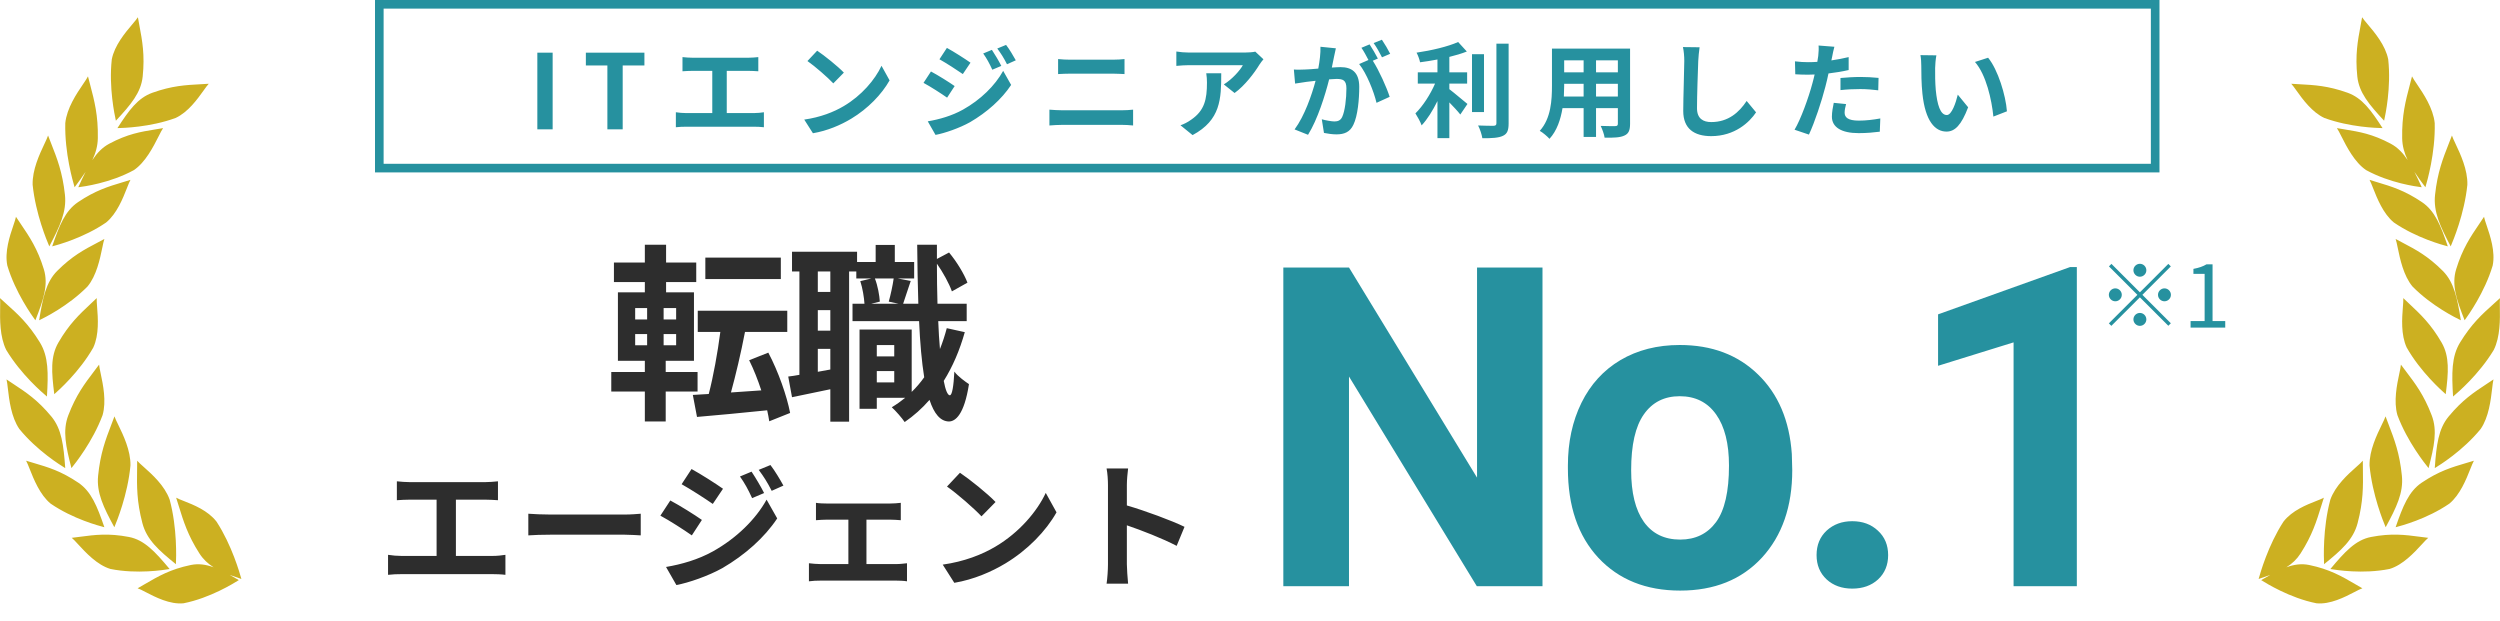 <svg width="290" height="72" viewBox="0 0 290 72" fill="none" xmlns="http://www.w3.org/2000/svg">
<path fill-rule="evenodd" clip-rule="evenodd" d="M12.967 6.888C13.283 5.261 14.535 3.78 15.355 2.81C15.64 2.473 15.872 2.198 15.996 2C16.054 2.334 16.115 2.658 16.174 2.978C16.505 4.744 16.81 6.375 16.553 8.867C16.361 10.739 15.182 12.135 13.443 14.003C13.443 13.999 13.437 13.972 13.427 13.925L13.427 13.925C13.309 13.383 12.606 10.151 12.967 6.888ZM7.573 14.279C7.753 12.538 8.887 10.865 9.63 9.77C9.888 9.39 10.098 9.079 10.206 8.859C10.293 9.205 10.381 9.541 10.469 9.872C10.95 11.699 11.395 13.386 11.348 16.031C11.332 16.93 11.104 17.745 10.712 18.566C11.266 17.732 11.879 17.096 12.67 16.673C14.795 15.536 16.331 15.286 17.994 15.016L17.995 15.016L17.995 15.016L17.995 15.016L17.995 15.016L17.995 15.016L17.995 15.016L17.995 15.016L17.995 15.016C18.297 14.967 18.604 14.917 18.919 14.861C18.781 15.059 18.61 15.398 18.4 15.813L18.4 15.813C17.794 17.01 16.868 18.837 15.525 19.735C12.747 21.252 9.669 21.644 9.155 21.71L9.155 21.71L9.155 21.71L9.155 21.71C9.11 21.715 9.085 21.719 9.081 21.72C9.374 21.073 9.65 20.477 9.927 19.935C9.558 20.498 9.129 21.084 8.653 21.72C8.653 21.715 8.645 21.687 8.63 21.638L8.63 21.637C8.465 21.076 7.486 17.743 7.573 14.279ZM3.786 21.432C3.738 19.695 4.591 17.884 5.15 16.698C5.344 16.286 5.503 15.95 5.576 15.718C5.7 16.046 5.825 16.363 5.948 16.676C6.625 18.398 7.25 19.988 7.533 22.592C7.746 24.548 6.944 26.255 5.719 28.578C5.718 28.574 5.707 28.548 5.687 28.501C5.462 27.972 4.134 24.845 3.786 21.432ZM0.851 30.811C0.517 29.196 1.143 27.35 1.553 26.142C1.695 25.722 1.811 25.379 1.852 25.149C2.04 25.434 2.226 25.709 2.41 25.98C3.421 27.47 4.355 28.846 5.085 31.231C5.634 33.023 5.046 34.762 4.103 37.153C4.101 37.149 4.085 37.127 4.056 37.087C3.729 36.634 1.784 33.944 0.851 30.811ZM11.265 35.613C11.364 36.883 11.515 38.821 10.823 40.313C9.215 43.144 6.766 45.31 6.355 45.673L6.355 45.673C6.319 45.705 6.298 45.723 6.296 45.726C5.977 43.186 5.836 41.36 6.769 39.745C8.012 37.596 9.208 36.473 10.503 35.258C10.738 35.037 10.976 34.814 11.218 34.58C11.203 34.813 11.231 35.173 11.265 35.613ZM0.723 40.593C-0.038 39.066 -0.006 37.015 0.016 35.672C0.023 35.206 0.029 34.825 0 34.581C0.25 34.811 0.495 35.031 0.736 35.248L0.736 35.248C2.067 36.444 3.296 37.548 4.632 39.73C5.635 41.369 5.606 43.3 5.445 45.997C5.443 45.993 5.421 45.976 5.384 45.944C4.961 45.587 2.453 43.466 0.723 40.593ZM11.681 43.335C11.95 44.605 12.361 46.544 11.9 48.157C10.74 51.261 8.677 53.816 8.335 54.239L8.335 54.239C8.306 54.276 8.289 54.297 8.287 54.3C7.631 51.776 7.245 49.95 7.923 48.178C8.823 45.821 9.819 44.509 10.898 43.089C11.094 42.831 11.293 42.569 11.494 42.297C11.511 42.535 11.588 42.895 11.681 43.335ZM0.912 45.072C1.065 46.385 1.297 48.388 2.241 49.759C4.305 52.293 7.035 53.973 7.499 54.258C7.541 54.284 7.564 54.298 7.567 54.301C7.377 51.648 7.156 49.762 5.961 48.318C4.369 46.396 3.022 45.509 1.562 44.548C1.298 44.374 1.03 44.197 0.756 44.012C0.816 44.246 0.859 44.617 0.912 45.072ZM11.863 28.75C11.599 30.027 11.196 31.978 10.153 33.231C7.907 35.516 5.082 36.889 4.609 37.119C4.567 37.139 4.544 37.15 4.541 37.153C4.959 34.559 5.339 32.722 6.636 31.424C8.362 29.695 9.759 28.961 11.272 28.166L11.272 28.166L11.273 28.165C11.547 28.021 11.824 27.876 12.108 27.721C12.029 27.945 11.954 28.307 11.863 28.75ZM14.729 21.808C14.264 22.988 13.556 24.791 12.311 25.809C9.693 27.608 6.632 28.424 6.126 28.559L6.126 28.559L6.125 28.559L6.125 28.559C6.082 28.571 6.058 28.577 6.054 28.579C6.878 26.161 7.547 24.464 9.053 23.447C11.058 22.093 12.578 21.636 14.223 21.142C14.521 21.052 14.825 20.961 15.135 20.863C15.021 21.064 14.889 21.398 14.729 21.808L14.729 21.808L14.729 21.808ZM23.613 10.504C22.901 11.498 21.815 13.016 20.37 13.685C17.408 14.772 14.223 14.846 13.697 14.858C13.651 14.859 13.626 14.86 13.622 14.861C14.955 12.796 15.979 11.367 17.68 10.758C19.943 9.949 21.535 9.864 23.259 9.772C23.572 9.755 23.89 9.738 24.216 9.716C24.06 9.878 23.859 10.159 23.613 10.504ZM5.878 58.425C4.634 57.407 3.912 55.587 3.44 54.396C3.276 53.983 3.142 53.645 3.027 53.443C3.335 53.538 3.636 53.627 3.933 53.714C5.569 54.196 7.08 54.641 9.081 55.99C10.585 57.003 11.266 58.715 12.108 61.159C12.104 61.157 12.077 61.15 12.029 61.137C11.504 61 8.479 60.208 5.878 58.425ZM13.715 49.273C14.289 50.453 15.164 52.252 15.134 53.989C14.819 57.405 13.517 60.547 13.295 61.081C13.275 61.128 13.264 61.155 13.263 61.16C12.009 58.851 11.185 57.155 11.38 55.197C11.638 52.59 12.25 50.991 12.913 49.261L12.913 49.261C13.033 48.947 13.155 48.628 13.277 48.299C13.353 48.53 13.516 48.864 13.715 49.273ZM12.812 65.999C11.27 65.542 9.933 64.087 9.057 63.135C8.754 62.805 8.506 62.535 8.324 62.388C8.651 62.349 8.967 62.308 9.28 62.267L9.28 62.267L9.28 62.267H9.28C10.996 62.04 12.582 61.831 14.956 62.288C16.739 62.631 18 64 19.675 66.006C19.672 66.006 19.645 66.01 19.597 66.018C19.065 66.106 15.917 66.625 12.812 65.999ZM16.673 54.166C17.635 55.022 19.101 56.328 19.681 57.961C20.577 61.282 20.434 64.77 20.41 65.359C20.407 65.412 20.406 65.442 20.407 65.446C18.399 63.827 17.018 62.595 16.518 60.685C15.851 58.142 15.876 56.39 15.902 54.493L15.902 54.493C15.907 54.149 15.912 53.801 15.913 53.443C16.067 53.626 16.34 53.869 16.673 54.166ZM21.291 69.981C19.707 70.142 18.002 69.257 16.885 68.677C16.498 68.476 16.181 68.312 15.965 68.241C16.255 68.077 16.535 67.913 16.811 67.752L16.811 67.752C18.346 66.857 19.762 66.031 22.127 65.541C23.022 65.356 23.874 65.475 24.781 65.805C24.12 65.391 23.575 64.887 23.136 64.204C21.786 62.1 21.282 60.47 20.738 58.706C20.639 58.386 20.539 58.062 20.432 57.73C20.622 57.842 20.936 57.965 21.319 58.115C22.425 58.55 24.114 59.212 25.116 60.508C26.902 63.246 27.82 66.523 27.976 67.079C27.99 67.129 27.998 67.157 28 67.161C27.518 67.001 27.068 66.847 26.646 66.688C26.985 66.874 27.335 67.077 27.703 67.292C27.699 67.294 27.676 67.308 27.634 67.335C27.165 67.628 24.388 69.367 21.291 69.981Z" fill="#CCB021"/>
<path d="M62.331 15V6.108H64.107V15H62.331ZM70.456 15V7.596H67.96V6.108H74.752V7.596H72.232V15H70.456ZM79.168 6.624C79.48 6.66 79.972 6.696 80.308 6.696H86.836C87.196 6.696 87.616 6.66 87.964 6.624V8.268C87.604 8.244 87.184 8.22 86.836 8.22H84.304V13.116H87.484C87.916 13.116 88.3 13.068 88.612 13.02V14.76C88.264 14.712 87.76 14.7 87.484 14.7H79.576C79.216 14.7 78.796 14.712 78.4 14.76V13.02C78.772 13.08 79.204 13.116 79.576 13.116H82.624V8.22H80.308C79.984 8.22 79.468 8.244 79.168 8.268V6.624ZM94.792 5.88C95.632 6.444 97.192 7.692 97.888 8.424L96.664 9.672C96.04 9 94.54 7.692 93.664 7.08L94.792 5.88ZM93.292 13.872C95.164 13.608 96.724 12.996 97.888 12.3C99.94 11.088 101.5 9.252 102.256 7.632L103.192 9.324C102.28 10.944 100.684 12.6 98.752 13.764C97.54 14.496 95.992 15.168 94.3 15.456L93.292 13.872ZM115.06 5.784C115.396 6.288 115.876 7.092 116.152 7.644L115.108 8.088C114.76 7.332 114.484 6.816 114.052 6.204L115.06 5.784ZM116.704 5.208C117.076 5.688 117.544 6.468 117.832 6.996L116.812 7.452C116.428 6.696 116.128 6.228 115.684 5.628L116.704 5.208ZM109.84 5.556C110.632 5.988 111.952 6.828 112.576 7.272L111.688 8.592C111.016 8.124 109.768 7.32 108.976 6.876L109.84 5.556ZM107.62 14.076C108.964 13.848 110.404 13.44 111.7 12.72C113.74 11.58 115.42 9.936 116.368 8.22L117.292 9.852C116.188 11.52 114.484 13.032 112.528 14.172C111.304 14.856 109.576 15.456 108.52 15.648L107.62 14.076ZM107.992 8.292C108.808 8.724 110.128 9.552 110.74 9.984L109.864 11.328C109.18 10.848 107.932 10.044 107.128 9.612L107.992 8.292ZM122.74 6.852C123.172 6.9 123.736 6.924 124.144 6.924H129.112C129.592 6.924 130.108 6.888 130.444 6.852V8.592C130.096 8.58 129.532 8.544 129.112 8.544H124.156C123.7 8.544 123.148 8.568 122.74 8.592V6.852ZM121.732 12.72C122.2 12.756 122.764 12.792 123.232 12.792H130.12C130.528 12.792 131.032 12.768 131.44 12.72V14.556C131.02 14.508 130.48 14.484 130.12 14.484H123.232C122.764 14.484 122.176 14.52 121.732 14.556V12.72ZM146.56 6.876C146.428 7.032 146.2 7.32 146.092 7.5C145.528 8.436 144.388 9.948 143.212 10.788L141.964 9.792C142.924 9.204 143.86 8.148 144.172 7.56H137.92C137.416 7.56 137.02 7.596 136.456 7.644V5.976C136.912 6.048 137.416 6.096 137.92 6.096H144.388C144.724 6.096 145.384 6.06 145.612 5.988L146.56 6.876ZM141.664 8.496C141.664 11.472 141.604 13.92 138.34 15.672L136.936 14.532C137.32 14.4 137.752 14.196 138.196 13.872C139.72 12.816 140.008 11.544 140.008 9.576C140.008 9.204 139.984 8.88 139.924 8.496H141.664ZM154.96 5.604C154.888 5.916 154.804 6.3 154.744 6.6C154.672 6.96 154.576 7.404 154.492 7.836C154.9 7.812 155.248 7.788 155.5 7.788C156.772 7.788 157.672 8.352 157.672 10.08C157.672 11.496 157.504 13.44 156.988 14.484C156.592 15.324 155.932 15.588 155.02 15.588C154.564 15.588 153.988 15.504 153.58 15.42L153.328 13.836C153.784 13.968 154.48 14.088 154.792 14.088C155.2 14.088 155.5 13.968 155.692 13.572C156.016 12.888 156.184 11.436 156.184 10.248C156.184 9.288 155.764 9.156 155.02 9.156C154.828 9.156 154.528 9.18 154.18 9.204C153.724 11.028 152.836 13.872 151.732 15.636L150.172 15.012C151.336 13.44 152.164 11.016 152.608 9.372C152.176 9.42 151.792 9.468 151.576 9.492C151.228 9.552 150.604 9.636 150.232 9.696L150.088 8.064C150.532 8.1 150.928 8.076 151.372 8.064C151.744 8.052 152.308 8.016 152.92 7.956C153.088 7.056 153.196 6.18 153.172 5.424L154.96 5.604ZM160.3 4.608C160.612 5.064 161.056 5.82 161.26 6.24L160.312 6.648C160.06 6.156 159.676 5.448 159.34 4.992L160.3 4.608ZM158.872 5.148C159.172 5.592 159.604 6.348 159.832 6.792L159.244 7.044C159.964 8.16 160.864 10.164 161.2 11.232L159.676 11.928C159.364 10.596 158.512 8.484 157.66 7.428L158.74 6.96C158.5 6.504 158.2 5.928 157.924 5.544L158.872 5.148ZM168.124 9.696V10.344C168.712 10.788 169.9 11.808 170.224 12.06L169.396 13.284C169.108 12.912 168.604 12.372 168.124 11.88V16.02H166.744V11.724C166.204 12.816 165.568 13.848 164.908 14.544C164.764 14.124 164.416 13.512 164.188 13.152C165.052 12.312 165.928 10.944 166.468 9.696H164.464V8.388H166.744V6.9C166.06 7.032 165.376 7.14 164.728 7.224C164.668 6.912 164.488 6.408 164.32 6.108C166.048 5.856 167.98 5.4 169.144 4.872L170.152 5.976C169.552 6.216 168.856 6.42 168.124 6.6V8.388H170.188V9.696H168.124ZM172.144 6.288V12.996H170.752V6.288H172.144ZM173.584 5.064H175V14.304C175 15.132 174.832 15.528 174.34 15.756C173.848 15.996 173.044 16.044 171.952 16.032C171.892 15.624 171.676 14.964 171.46 14.556C172.24 14.592 173.008 14.592 173.26 14.592C173.488 14.58 173.584 14.508 173.584 14.292V5.064ZM185.14 11.196H187.672V9.72H185.14V11.196ZM181.408 11.196H183.7V9.72H181.444V9.936C181.444 10.32 181.432 10.752 181.408 11.196ZM183.7 6.996H181.444V8.388H183.7V6.996ZM187.672 8.388V6.996H185.14V8.388H187.672ZM189.088 5.64V14.352C189.088 15.12 188.92 15.504 188.44 15.72C187.948 15.96 187.216 15.984 186.136 15.972C186.088 15.588 185.86 14.976 185.68 14.604C186.352 14.64 187.144 14.628 187.36 14.628C187.588 14.628 187.672 14.556 187.672 14.34V12.54H185.14V15.888H183.7V12.54H181.252C181.036 13.848 180.604 15.168 179.74 16.104C179.512 15.84 178.936 15.348 178.612 15.18C179.92 13.74 180.028 11.604 180.028 9.924V5.64H189.088ZM197.152 5.484C197.08 5.988 197.02 6.6 196.996 7.08C196.948 8.376 196.852 11.064 196.852 12.552C196.852 13.764 197.572 14.16 198.508 14.16C200.488 14.16 201.748 13.02 202.612 11.712L203.704 13.032C202.936 14.184 201.232 15.792 198.496 15.792C196.528 15.792 195.256 14.928 195.256 12.876C195.256 11.268 195.376 8.112 195.376 7.08C195.376 6.516 195.328 5.94 195.22 5.46L197.152 5.484ZM214.144 12.072C214.048 12.408 213.976 12.804 213.976 13.068C213.976 13.596 214.336 13.992 215.62 13.992C216.424 13.992 217.252 13.896 218.116 13.74L218.056 15.276C217.384 15.36 216.568 15.444 215.608 15.444C213.592 15.444 212.5 14.748 212.5 13.536C212.5 12.984 212.62 12.408 212.716 11.928L214.144 12.072ZM212.788 5.424C212.692 5.748 212.584 6.288 212.536 6.552C212.512 6.684 212.476 6.84 212.44 7.008C213.112 6.912 213.784 6.78 214.444 6.624V8.124C213.724 8.292 212.908 8.424 212.104 8.52C211.996 9.036 211.876 9.564 211.744 10.056C211.312 11.736 210.508 14.184 209.836 15.612L208.168 15.048C208.888 13.848 209.8 11.328 210.244 9.648C210.328 9.324 210.424 8.988 210.496 8.64C210.22 8.652 209.956 8.664 209.704 8.664C209.128 8.664 208.672 8.64 208.252 8.616L208.216 7.116C208.828 7.188 209.236 7.212 209.728 7.212C210.076 7.212 210.436 7.2 210.808 7.176C210.856 6.912 210.892 6.684 210.916 6.492C210.964 6.048 210.988 5.556 210.952 5.28L212.788 5.424ZM213.496 9.048C214.168 8.988 215.032 8.928 215.8 8.928C216.484 8.928 217.204 8.964 217.912 9.036L217.876 10.476C217.276 10.404 216.544 10.332 215.812 10.332C214.996 10.332 214.252 10.368 213.496 10.452V9.048ZM224.62 6.42C224.536 6.852 224.476 7.548 224.476 7.884C224.464 8.664 224.476 9.564 224.548 10.428C224.716 12.156 225.076 13.344 225.832 13.344C226.396 13.344 226.876 11.94 227.104 10.98L228.304 12.444C227.512 14.532 226.756 15.264 225.796 15.264C224.476 15.264 223.336 14.076 223 10.86C222.88 9.756 222.868 8.352 222.868 7.62C222.868 7.284 222.844 6.768 222.772 6.396L224.62 6.42ZM230.62 6.696C231.76 8.076 232.672 11.076 232.804 12.912L231.232 13.524C231.04 11.592 230.404 8.676 229.096 7.188L230.62 6.696Z" fill="#26919F"/>
<rect x="44" y="0.5" width="206" height="19" stroke="#26919F"/>
<path d="M90.576 29.884V32.37H81.82V29.884H90.576ZM73.68 38.75V40.048H75.066V38.75H73.68ZM73.68 35.736V37.056H75.066V35.736H73.68ZM78.432 37.056V35.736H76.98V37.056H78.432ZM78.432 40.048V38.75H76.98V40.048H78.432ZM80.918 45.416H77.222V48.892H74.802V45.416H70.908V43.15H74.802V41.852H71.678V33.91H74.802V32.722H71.216V30.456H74.802V28.388H77.266V30.456H80.764V32.722H77.266V33.91H80.5V41.852H77.222V43.15H80.918V45.416ZM91.654 47.902L89.234 48.87C89.168 48.474 89.102 48.056 88.992 47.594C86.066 47.902 83.118 48.166 80.852 48.364L80.368 45.812L82.216 45.702C82.744 43.678 83.25 40.884 83.558 38.508H80.94V36.044H91.324V38.508H86.418C85.956 40.928 85.34 43.524 84.79 45.526L88.31 45.284C87.914 44.074 87.43 42.842 86.902 41.786L89.124 40.906C90.29 43.106 91.28 45.944 91.654 47.902ZM101.708 44.36H103.732V43.04H101.708V44.36ZM103.732 40.026H101.708V41.346H103.732V40.026ZM103.666 32.304H101.488C101.818 33.14 102.016 34.262 102.06 34.988L101.07 35.23H104.216L103.094 34.988C103.314 34.218 103.556 33.096 103.666 32.304ZM96.318 33.866V31.49H94.866V33.866H96.318ZM94.866 43.128L96.318 42.864V40.466H94.866V43.128ZM96.318 38.354V35.978H94.866V38.354H96.318ZM109.826 38.068L111.916 38.53C111.322 40.642 110.508 42.534 109.474 44.184C109.672 45.24 109.914 45.834 110.178 45.856C110.442 45.856 110.618 44.844 110.706 43.106C111.08 43.634 112.026 44.316 112.4 44.558C111.85 48.122 110.816 48.892 110.068 48.892C109.078 48.87 108.352 47.99 107.824 46.384C106.966 47.374 105.998 48.232 104.942 48.958C104.656 48.518 103.908 47.66 103.446 47.242C103.996 46.912 104.524 46.538 105.008 46.142H101.708V47.418H99.706V38.222H105.756V45.46C106.284 44.954 106.768 44.382 107.208 43.766C106.922 41.984 106.724 39.784 106.614 37.254H98.892V35.23H100.278C100.234 34.504 100.058 33.426 99.794 32.612L101.07 32.304H99.332V31.49H98.496V48.914H96.318V45.152C94.756 45.482 93.194 45.812 91.874 46.076L91.434 43.678C91.83 43.634 92.27 43.568 92.732 43.48V31.49H91.874V29.202H99.42V30.39H101.576V28.41H103.798V30.39H106.042V32.304H104.15L105.646 32.59C105.316 33.536 105.008 34.526 104.766 35.23H106.526C106.46 33.14 106.416 30.83 106.394 28.388H108.682V30.038L110.09 29.29C110.992 30.368 111.85 31.798 112.224 32.788L110.42 33.8C110.112 32.92 109.408 31.622 108.682 30.588C108.682 32.216 108.704 33.756 108.748 35.23H112.136V37.254H108.836C108.88 38.42 108.946 39.498 109.034 40.488C109.342 39.718 109.606 38.904 109.826 38.068Z" fill="#2D2D2D"/>
<path d="M46.036 55.832C46.453 55.88 47.108 55.928 47.556 55.928H56.261C56.74 55.928 57.3 55.88 57.764 55.832V58.024C57.285 57.992 56.724 57.96 56.261 57.96H52.885V64.488H57.124C57.7 64.488 58.212 64.424 58.629 64.36V66.68C58.164 66.616 57.492 66.6 57.124 66.6H46.581C46.1 66.6 45.541 66.616 45.013 66.68V64.36C45.508 64.44 46.084 64.488 46.581 64.488H50.645V57.96H47.556C47.124 57.96 46.437 57.992 46.036 58.024V55.832ZM61.285 59.592C61.861 59.64 63.029 59.688 63.861 59.688H72.453C73.204 59.688 73.909 59.624 74.325 59.592V62.104C73.941 62.088 73.124 62.024 72.453 62.024H63.861C62.949 62.024 61.877 62.056 61.285 62.104V59.592ZM87.18 54.712C87.628 55.384 88.268 56.456 88.636 57.192L87.244 57.784C86.78 56.776 86.412 56.088 85.836 55.272L87.18 54.712ZM89.372 53.944C89.868 54.584 90.492 55.624 90.876 56.328L89.516 56.936C89.004 55.928 88.604 55.304 88.012 54.504L89.372 53.944ZM80.22 54.408C81.276 54.984 83.036 56.104 83.868 56.696L82.684 58.456C81.788 57.832 80.124 56.76 79.068 56.168L80.22 54.408ZM77.26 65.768C79.052 65.464 80.972 64.92 82.7 63.96C85.42 62.44 87.66 60.248 88.924 57.96L90.156 60.136C88.684 62.36 86.412 64.376 83.804 65.896C82.172 66.808 79.868 67.608 78.46 67.864L77.26 65.768ZM77.756 58.056C78.844 58.632 80.604 59.736 81.42 60.312L80.252 62.104C79.34 61.464 77.676 60.392 76.604 59.816L77.756 58.056ZM94.652 58.328C95.004 58.392 95.564 58.408 95.916 58.408H103.244C103.628 58.408 104.108 58.376 104.492 58.328V60.344C104.092 60.312 103.612 60.28 103.244 60.28H100.508V65.432H103.996C104.428 65.432 104.876 65.368 105.212 65.336V67.432C104.86 67.368 104.268 67.352 103.996 67.352H95.148C94.764 67.352 94.268 67.368 93.836 67.432V65.336C94.252 65.384 94.748 65.432 95.148 65.432H98.412V60.28H95.916C95.58 60.28 95.004 60.312 94.652 60.344V58.328ZM111.356 54.84C112.476 55.592 114.556 57.256 115.484 58.232L113.852 59.896C113.02 59 111.02 57.256 109.852 56.44L111.356 54.84ZM109.356 65.496C111.852 65.144 113.932 64.328 115.484 63.4C118.22 61.784 120.3 59.336 121.308 57.176L122.556 59.432C121.34 61.592 119.212 63.8 116.636 65.352C115.02 66.328 112.956 67.224 110.7 67.608L109.356 65.496ZM128.524 65.464V56.264C128.524 55.704 128.476 54.904 128.364 54.344H130.86C130.796 54.904 130.716 55.608 130.716 56.264V58.632C132.86 59.256 135.932 60.392 137.404 61.112L136.492 63.32C134.844 62.456 132.444 61.528 130.716 60.936V65.464C130.716 65.928 130.796 67.048 130.86 67.704H128.364C128.46 67.064 128.524 66.104 128.524 65.464Z" fill="#2D2D2D"/>
<path d="M178.929 68H171.311L156.483 43.676V68H148.866V31.031H156.483L171.337 55.406V31.031H178.929V68ZM181.876 54.01C181.876 51.285 182.401 48.855 183.45 46.723C184.5 44.59 186.006 42.94 187.97 41.772C189.95 40.603 192.244 40.02 194.851 40.02C198.558 40.02 201.579 41.154 203.915 43.422C206.268 45.69 207.58 48.771 207.851 52.664L207.901 54.543C207.901 58.758 206.725 62.143 204.372 64.699C202.019 67.238 198.862 68.508 194.901 68.508C190.94 68.508 187.775 67.238 185.405 64.699C183.052 62.16 181.876 58.707 181.876 54.34V54.01ZM189.214 54.543C189.214 57.15 189.705 59.147 190.686 60.535C191.668 61.906 193.073 62.592 194.901 62.592C196.679 62.592 198.067 61.915 199.065 60.56C200.064 59.19 200.563 57.006 200.563 54.01C200.563 51.454 200.064 49.473 199.065 48.068C198.067 46.663 196.662 45.961 194.851 45.961C193.056 45.961 191.668 46.663 190.686 48.068C189.705 49.456 189.214 51.615 189.214 54.543ZM210.722 64.394C210.722 63.227 211.111 62.279 211.89 61.551C212.685 60.823 213.675 60.459 214.86 60.459C216.062 60.459 217.052 60.823 217.831 61.551C218.627 62.279 219.024 63.227 219.024 64.394C219.024 65.546 218.635 66.485 217.856 67.213C217.078 67.924 216.079 68.279 214.86 68.279C213.659 68.279 212.668 67.924 211.89 67.213C211.111 66.485 210.722 65.546 210.722 64.394ZM240.913 68H233.575V39.715L224.816 42.432V36.465L240.126 30.98H240.913V68Z" fill="#26919F"/>
<path d="M248.227 32.1C247.817 32.1 247.477 31.76 247.477 31.35C247.477 30.94 247.817 30.6 248.227 30.6C248.637 30.6 248.977 30.94 248.977 31.35C248.977 31.76 248.637 32.1 248.227 32.1ZM248.227 33.91L251.527 30.61L251.817 30.9L248.517 34.2L251.817 37.5L251.527 37.79L248.227 34.49L244.917 37.8L244.627 37.51L247.937 34.2L244.637 30.9L244.927 30.61L248.227 33.91ZM246.127 34.2C246.127 34.61 245.787 34.95 245.377 34.95C244.967 34.95 244.627 34.61 244.627 34.2C244.627 33.79 244.967 33.45 245.377 33.45C245.787 33.45 246.127 33.79 246.127 34.2ZM250.327 34.2C250.327 33.79 250.667 33.45 251.077 33.45C251.487 33.45 251.827 33.79 251.827 34.2C251.827 34.61 251.487 34.95 251.077 34.95C250.667 34.95 250.327 34.61 250.327 34.2ZM248.227 36.3C248.637 36.3 248.977 36.64 248.977 37.05C248.977 37.46 248.637 37.8 248.227 37.8C247.817 37.8 247.477 37.46 247.477 37.05C247.477 36.64 247.817 36.3 248.227 36.3ZM254.107 38V37.24H255.737V31.77H254.437V31.19C255.087 31.07 255.557 30.9 255.957 30.66H256.657V37.24H258.127V38H254.107Z" fill="#26919F"/>
<path fill-rule="evenodd" clip-rule="evenodd" d="M277.033 6.888C276.717 5.261 275.465 3.78 274.645 2.81C274.36 2.473 274.128 2.198 274.004 2C273.946 2.334 273.885 2.658 273.826 2.978C273.495 4.744 273.19 6.375 273.447 8.867C273.639 10.739 274.817 12.135 276.557 14.003C276.557 13.999 276.563 13.972 276.573 13.925L276.573 13.925C276.691 13.383 277.394 10.151 277.033 6.888ZM282.427 14.279C282.247 12.538 281.113 10.865 280.37 9.77C280.112 9.39 279.902 9.079 279.794 8.859C279.707 9.205 279.619 9.541 279.532 9.872C279.05 11.699 278.605 13.386 278.652 16.031C278.668 16.93 278.896 17.745 279.288 18.566C278.734 17.732 278.121 17.096 277.33 16.673C275.205 15.536 273.668 15.286 272.005 15.016L272.005 15.016L272.005 15.016L272.005 15.016L272.005 15.016L272.005 15.016L272.005 15.016L272.005 15.016L272.005 15.016C271.703 14.967 271.396 14.917 271.081 14.861C271.219 15.059 271.39 15.398 271.6 15.813L271.6 15.813C272.206 17.01 273.132 18.837 274.475 19.735C277.253 21.252 280.331 21.644 280.845 21.71L280.845 21.71L280.845 21.71L280.845 21.71C280.89 21.715 280.915 21.719 280.919 21.72C280.626 21.073 280.35 20.477 280.073 19.935C280.442 20.498 280.871 21.084 281.347 21.72C281.347 21.715 281.355 21.687 281.37 21.638L281.37 21.637C281.535 21.076 282.514 17.743 282.427 14.279ZM286.214 21.432C286.262 19.695 285.409 17.884 284.85 16.698C284.656 16.286 284.497 15.95 284.424 15.718C284.3 16.046 284.175 16.363 284.052 16.676C283.375 18.398 282.75 19.988 282.467 22.592C282.254 24.548 283.056 26.255 284.281 28.578C284.282 28.574 284.293 28.548 284.313 28.501C284.538 27.972 285.866 24.845 286.214 21.432ZM289.149 30.811C289.483 29.196 288.857 27.35 288.447 26.142C288.305 25.722 288.189 25.379 288.148 25.149C287.96 25.434 287.774 25.709 287.59 25.98C286.579 27.47 285.645 28.846 284.915 31.231C284.366 33.023 284.954 34.762 285.897 37.153C285.899 37.149 285.915 37.127 285.944 37.087C286.271 36.634 288.216 33.944 289.149 30.811ZM278.735 35.613C278.636 36.883 278.485 38.821 279.177 40.313C280.785 43.144 283.234 45.31 283.645 45.673L283.645 45.673C283.681 45.705 283.702 45.723 283.704 45.726C284.023 43.186 284.164 41.36 283.231 39.745C281.988 37.596 280.792 36.473 279.497 35.258C279.262 35.037 279.024 34.814 278.782 34.58C278.798 34.813 278.769 35.173 278.735 35.613ZM289.277 40.593C290.038 39.066 290.006 37.015 289.984 35.672C289.977 35.206 289.971 34.825 290 34.581C289.75 34.811 289.505 35.031 289.264 35.248L289.264 35.248C287.933 36.444 286.704 37.548 285.368 39.73C284.365 41.369 284.394 43.3 284.555 45.997C284.557 45.993 284.579 45.976 284.616 45.944C285.039 45.587 287.547 43.466 289.277 40.593ZM278.319 43.335C278.05 44.605 277.639 46.544 278.1 48.157C279.26 51.261 281.323 53.816 281.665 54.239L281.665 54.239C281.694 54.276 281.711 54.297 281.713 54.3C282.369 51.776 282.755 49.95 282.077 48.178C281.177 45.821 280.181 44.509 279.102 43.089C278.906 42.831 278.707 42.569 278.506 42.297C278.489 42.535 278.412 42.895 278.319 43.335ZM289.088 45.072C288.935 46.385 288.703 48.388 287.759 49.759C285.695 52.293 282.965 53.973 282.501 54.258C282.459 54.284 282.436 54.298 282.433 54.301C282.623 51.648 282.844 49.762 284.039 48.318C285.631 46.396 286.978 45.509 288.438 44.548C288.702 44.374 288.97 44.197 289.244 44.012C289.184 44.246 289.141 44.617 289.088 45.072ZM278.137 28.75C278.401 30.027 278.804 31.978 279.847 33.231C282.093 35.516 284.918 36.889 285.391 37.119C285.433 37.139 285.456 37.15 285.459 37.153C285.041 34.559 284.661 32.722 283.364 31.424C281.638 29.695 280.241 28.961 278.728 28.166L278.728 28.166L278.727 28.165C278.453 28.021 278.176 27.876 277.892 27.721C277.971 27.945 278.046 28.307 278.137 28.75ZM275.271 21.808C275.736 22.988 276.444 24.791 277.689 25.809C280.307 27.608 283.368 28.424 283.874 28.559L283.874 28.559L283.875 28.559L283.875 28.559C283.918 28.571 283.942 28.577 283.946 28.579C283.122 26.161 282.453 24.464 280.947 23.447C278.942 22.093 277.422 21.636 275.777 21.142C275.478 21.052 275.176 20.961 274.865 20.863C274.979 21.064 275.111 21.398 275.271 21.808L275.271 21.808L275.271 21.808ZM266.387 10.504C267.099 11.498 268.185 13.016 269.629 13.685C272.592 14.772 275.777 14.846 276.303 14.858C276.349 14.859 276.375 14.86 276.378 14.861C275.045 12.796 274.021 11.367 272.32 10.758C270.057 9.949 268.465 9.864 266.741 9.772C266.428 9.755 266.111 9.738 265.784 9.716C265.94 9.878 266.141 10.159 266.387 10.504ZM284.122 58.425C285.366 57.407 286.088 55.587 286.56 54.396C286.724 53.983 286.858 53.645 286.973 53.443C286.665 53.538 286.364 53.627 286.067 53.714C284.431 54.196 282.92 54.641 280.919 55.99C279.415 57.003 278.734 58.715 277.892 61.159C277.896 61.157 277.923 61.15 277.971 61.137C278.496 61 281.521 60.208 284.122 58.425ZM276.285 49.273C275.711 50.453 274.836 52.252 274.866 53.989C275.181 57.405 276.484 60.547 276.705 61.081C276.725 61.128 276.736 61.155 276.737 61.16C277.991 58.851 278.815 57.155 278.62 55.197C278.362 52.59 277.75 50.991 277.087 49.261L277.087 49.261C276.967 48.947 276.845 48.628 276.723 48.299C276.647 48.53 276.484 48.864 276.285 49.273ZM277.188 65.999C278.73 65.542 280.067 64.087 280.943 63.135C281.246 62.805 281.494 62.535 281.676 62.388C281.349 62.349 281.033 62.308 280.72 62.267L280.72 62.267L280.72 62.267H280.72C279.004 62.04 277.418 61.831 275.044 62.288C273.261 62.631 272 64 270.325 66.006C270.329 66.006 270.355 66.01 270.403 66.018C270.935 66.106 274.083 66.625 277.188 65.999ZM273.327 54.166C272.365 55.022 270.899 56.328 270.319 57.961C269.423 61.282 269.566 64.77 269.59 65.359C269.592 65.412 269.594 65.442 269.593 65.446C271.601 63.827 272.982 62.595 273.482 60.685C274.149 58.142 274.124 56.39 274.098 54.493L274.098 54.493C274.093 54.149 274.088 53.801 274.087 53.443C273.933 53.626 273.661 53.869 273.327 54.166ZM268.709 69.981C270.293 70.142 271.998 69.257 273.115 68.677C273.502 68.476 273.819 68.312 274.035 68.241C273.745 68.077 273.465 67.913 273.189 67.752L273.189 67.752C271.654 66.857 270.238 66.031 267.873 65.541C266.978 65.356 266.126 65.475 265.219 65.805C265.88 65.391 266.425 64.887 266.864 64.204C268.214 62.1 268.718 60.47 269.262 58.706C269.361 58.386 269.461 58.062 269.568 57.73C269.377 57.842 269.064 57.965 268.681 58.115C267.575 58.55 265.886 59.212 264.884 60.508C263.098 63.246 262.18 66.523 262.024 67.079C262.01 67.129 262.002 67.157 262 67.161C262.481 67.001 262.932 66.847 263.354 66.688C263.016 66.874 262.665 67.077 262.297 67.292C262.301 67.294 262.324 67.308 262.366 67.335C262.835 67.628 265.612 69.367 268.709 69.981Z" fill="#CCB021"/>
</svg>
